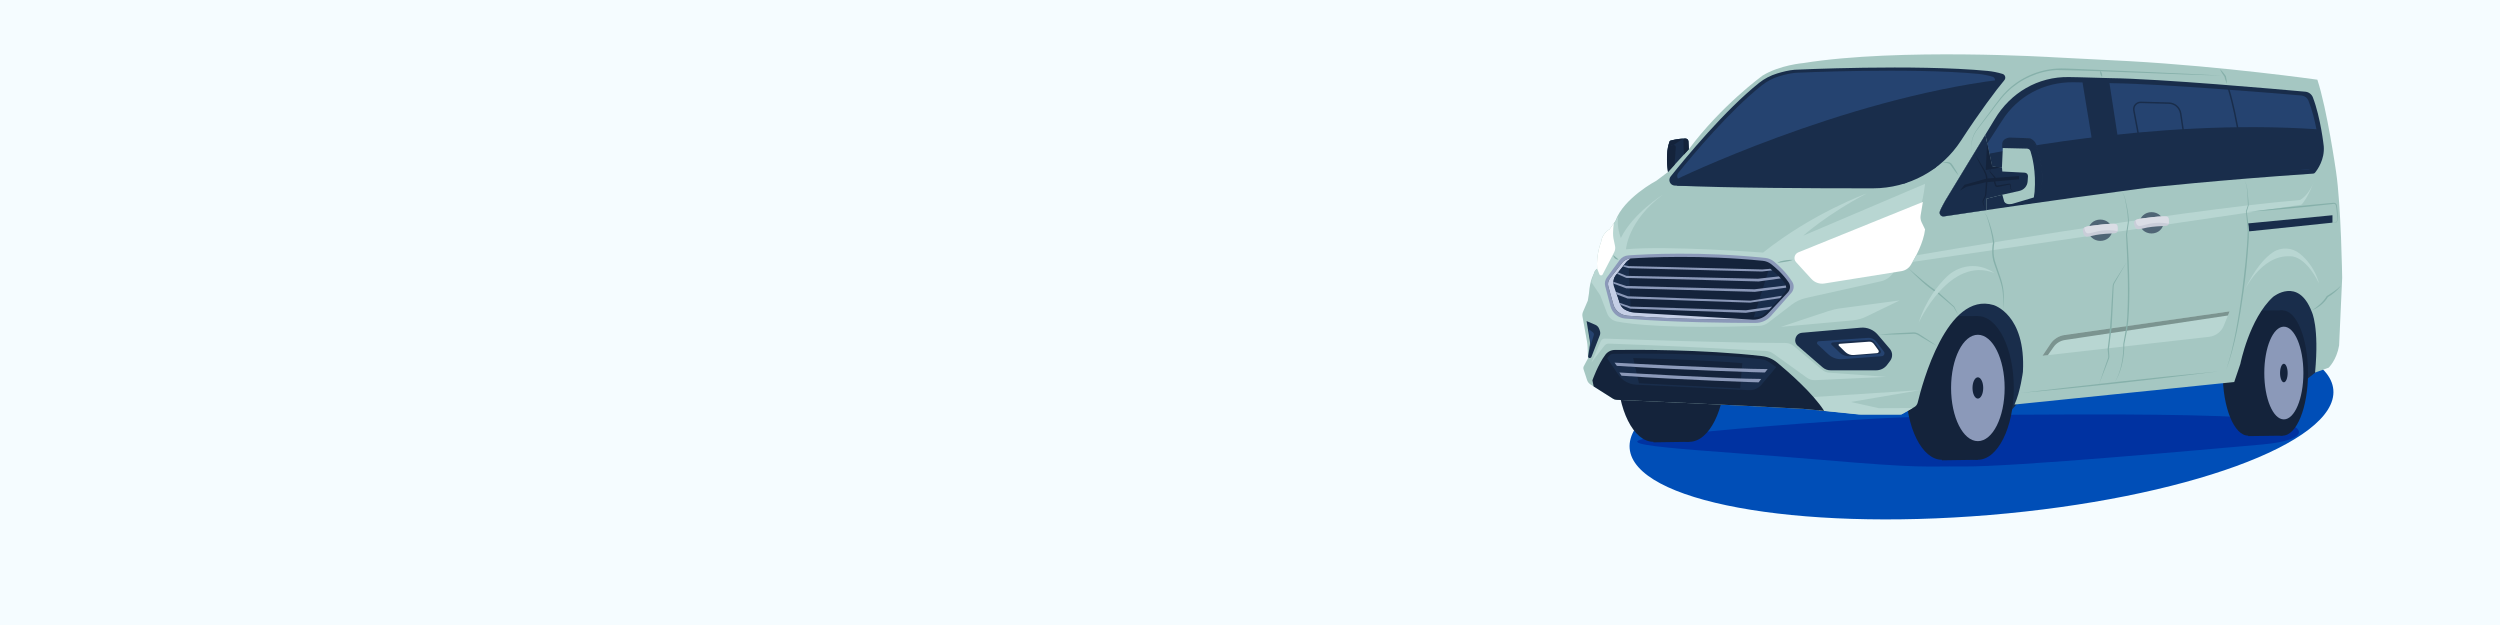 <?xml version="1.0" encoding="UTF-8"?> <svg xmlns="http://www.w3.org/2000/svg" width="1600" height="400" viewBox="0 0 1600 400" fill="none"><rect x="0" y="0" width="1600" height="400" fill="#808080" stroke="none"/><g clip-path="url(#clip0_2_311)"><path d="M1600 0H0V400H1600V0Z" fill="#F5FCFF"></path><path d="M1273.27 329.61C1397.63 319.25 1496.16 283.39 1493.34 249.5C1490.52 215.61 1387.41 196.54 1263.05 206.89C1138.69 217.24 1040.16 253.11 1042.98 287C1045.8 320.89 1148.9 339.96 1273.27 329.61Z" fill="#004EB7"></path><path d="M1223.89 238.89L1276.83 274.38L1319.18 226.31L1416.85 206.69L1440.48 262.98L1469.28 248.29L1488.93 232.81L1485.94 179.02L1438.92 172.88L1296.13 188.49L1241.36 190.82L1213.48 221.65L1223.89 238.89Z" fill="#192D4B"></path><path d="M1321.12 265.28C1332.73 265.28 1423.47 264.66 1451.13 268.41C1478.79 272.16 1478.53 281.8 1447.5 284.5C1413.38 287.47 1288.32 298.95 1255.85 298.55C1231.38 298.25 1232.61 300.06 1165.28 294.25C1091.79 287.91 1009.96 284.92 1066.86 278.81C1128.89 272.15 1191.68 268.41 1191.68 268.41C1191.68 268.41 1235.89 265.28 1321.12 265.28Z" fill="#0032A1"></path><path d="M1265.83 294.26C1278.53 294.26 1288.83 273.679 1288.83 248.29C1288.83 222.901 1278.53 202.32 1265.83 202.32C1253.13 202.32 1242.83 222.901 1242.83 248.29C1242.83 273.679 1253.13 294.26 1265.83 294.26Z" fill="#14233B"></path><path d="M1242.83 294.26C1255.53 294.26 1265.83 273.679 1265.83 248.29C1265.83 222.901 1255.53 202.32 1242.83 202.32C1230.13 202.32 1219.83 222.901 1219.83 248.29C1219.83 273.679 1230.13 294.26 1242.83 294.26Z" fill="#14233B"></path><path d="M1242.83 294.6L1265.83 294.26V202.32H1242.83V294.6Z" fill="#14233B"></path><path d="M1265.83 282.33C1275.3 282.33 1282.97 267.09 1282.97 248.29C1282.97 229.49 1275.3 214.25 1265.83 214.25C1256.36 214.25 1248.69 229.49 1248.69 248.29C1248.69 267.09 1256.36 282.33 1265.83 282.33Z" fill="#8B99B9"></path><path d="M1265.83 255.1C1267.72 255.1 1269.26 252.051 1269.26 248.29C1269.26 244.529 1267.72 241.48 1265.83 241.48C1263.94 241.48 1262.4 244.529 1262.4 248.29C1262.4 252.051 1263.94 255.1 1265.83 255.1Z" fill="#14233B"></path><path d="M1081.18 282.76C1093.88 282.76 1104.18 262.179 1104.18 236.79C1104.18 211.401 1093.88 190.82 1081.18 190.82C1068.48 190.82 1058.18 211.401 1058.18 236.79C1058.18 262.179 1068.48 282.76 1081.18 282.76Z" fill="#14233B"></path><path d="M1058.18 282.76C1070.88 282.76 1081.18 262.179 1081.18 236.79C1081.18 211.401 1070.88 190.82 1058.18 190.82C1045.48 190.82 1035.18 211.401 1035.18 236.79C1035.18 262.179 1045.48 282.76 1058.18 282.76Z" fill="#14233B"></path><path d="M1058.18 283.1L1081.18 282.76V190.82H1058.18V283.1Z" fill="#14233B"></path><path d="M1460.85 278.82C1469.84 278.82 1477.13 260.876 1477.13 238.74C1477.13 216.604 1469.84 198.66 1460.85 198.66C1451.86 198.66 1444.57 216.604 1444.57 238.74C1444.57 260.876 1451.86 278.82 1460.85 278.82Z" fill="#14233B"></path><path d="M1438.82 278.82C1447.81 278.82 1455.1 260.876 1455.1 238.74C1455.1 216.604 1447.81 198.66 1438.82 198.66C1429.83 198.66 1422.54 216.604 1422.54 238.74C1422.54 260.876 1429.83 278.82 1438.82 278.82Z" fill="#14233B"></path><path d="M1438.82 279.11L1460.85 278.82V198.66H1438.82V279.11Z" fill="#14233B"></path><path d="M1461.66 268.41C1468.57 268.41 1474.17 255.126 1474.17 238.74C1474.17 222.354 1468.57 209.07 1461.66 209.07C1454.75 209.07 1449.15 222.354 1449.15 238.74C1449.15 255.126 1454.75 268.41 1461.66 268.41Z" fill="#8B99B9"></path><path d="M1461.66 244.67C1463 244.67 1464.09 242.015 1464.09 238.74C1464.09 235.465 1463 232.81 1461.66 232.81C1460.32 232.81 1459.23 235.465 1459.23 238.74C1459.23 242.015 1460.32 244.67 1461.66 244.67Z" fill="#14233B"></path><path d="M1016.32 229.31L1013.63 234.38C1013.31 234.98 1013.25 235.69 1013.46 236.34L1015.74 243.28C1016.11 244.41 1016.86 245.37 1017.86 246.01L1032.37 255.2C1033.03 255.62 1033.78 255.85 1034.56 255.89C1044.25 256.31 1111.15 259.27 1154.2 261.69L1191.04 265.29H1215.86C1216.44 265.29 1217.01 265.14 1217.51 264.86L1225.12 260.56C1226.24 259.93 1227.04 258.87 1227.34 257.62C1230.13 245.99 1245.97 186.35 1275.84 195.22C1275.84 195.22 1296.63 201.11 1294.67 237.95C1294.67 237.95 1293.03 250.88 1289.27 258.91L1429.9 244.5L1433.83 232.88C1433.83 232.88 1439.56 203.9 1454.79 189.99C1454.79 189.99 1470.83 176.89 1479.51 199.49C1479.51 199.49 1484.42 209.15 1481.64 238.45L1490.32 235.34C1490.32 235.34 1495.4 230.59 1497.03 221.1L1498.99 177.88C1498.99 177.88 1498.34 131.71 1495.06 109.77C1495.06 109.77 1489.33 69.82 1483.11 51C1483.11 51 1423.6 42.57 1362.7 39.13L1314.57 36.67C1314.57 36.67 1215.36 30.53 1154.21 40.35C1154.21 40.35 1138.98 41.58 1127.93 48.45C1127.93 48.45 1101.49 67.69 1080.86 95.52L1080.61 90.46C1080.56 89.48 1079.77 88.71 1078.79 88.69C1076.86 88.66 1073.38 88.86 1068.75 90.1C1068.75 90.1 1065.56 96.09 1067.52 110.08L1060.15 115.61C1060.15 115.61 1039.15 126.66 1033.87 141.39L1030.13 146.73C1030.13 146.73 1025.44 149.12 1024.71 154.77C1024.71 154.77 1021.44 162.79 1022.17 171.96C1022.17 171.96 1020.49 172.82 1020.06 175.21C1020.06 175.21 1017.5 179.24 1016.93 187.84L1016.19 192.42L1013.1 199.62C1012.71 200.53 1012.6 201.53 1012.77 202.5L1015.68 218.57C1015.9 219.8 1016.03 221.04 1016.08 222.29L1016.32 229.31Z" fill="#A5C7C2"></path><path d="M1018.45 180.55L1024.17 189.07L1028.56 200.51C1029.6 203.21 1031.95 205.21 1034.79 205.76C1043.92 207.52 1068.5 210.5 1125.81 208.57C1127.96 208.5 1130.04 207.75 1131.75 206.44L1146.68 194.97C1149.36 192.91 1152.47 191.46 1155.77 190.72L1203.8 180.02C1207.57 179.18 1210.75 176.66 1212.43 173.19L1217.21 163.29L1227.94 134C1227.94 134 1230.1 133.29 1232.07 117.63L1154.07 150.84C1154.07 150.84 1169.3 137.09 1194.67 123.83C1194.67 123.83 1160.45 136.11 1128.37 161.65C1128.37 161.65 1067.3 157.08 1040.62 159.53C1040.62 159.53 1041.77 141.19 1064.36 124.49C1064.36 124.49 1045.1 136.47 1037.35 152.32C1037.35 152.32 1034.16 144.3 1035.88 138.16L1030.48 147.33L1024.91 161.9L1022.66 171.93C1022.66 171.93 1020.86 172.42 1019.84 175.7L1018.45 180.55Z" fill="#B8D6D2"></path><path d="M1080.84 95.5L1080.59 90.44C1080.54 89.46 1079.75 88.69 1078.77 88.67C1076.91 88.64 1073.62 88.82 1069.24 89.94C1068.91 90.02 1068.63 90.26 1068.51 90.57C1067.82 92.27 1065.86 98.37 1067.51 110.06L1080.84 95.5Z" fill="#192D4B"></path><path d="M1067.57 93.81C1067.86 92.59 1068.31 91.07 1068.5 90.59C1068.63 90.28 1068.91 90.04 1069.23 89.96C1072.58 89.1 1075.29 88.79 1077.22 88.71L1071.31 92.63L1067.57 93.81Z" fill="#14233B"></path><path d="M1077.65 98.99L1080.85 95.5L1080.6 90.44C1080.55 89.46 1079.76 88.69 1078.78 88.67C1078.37 88.66 1077.89 88.67 1077.35 88.69L1077.65 98.99Z" fill="#14233B"></path><path d="M1071.72 105.47L1067.5 110.07C1066.41 102.29 1066.91 96.98 1067.57 93.81L1070.69 92.84C1071.63 92.55 1072.56 93.29 1072.5 94.27L1071.72 105.47Z" fill="#14233B"></path><path d="M1241.47 135.38C1240.94 137.09 1242.34 138.77 1244.1 138.5C1256.45 136.63 1311.03 128.43 1373.58 120.23C1373.58 120.23 1420.06 115.19 1480.47 111.11C1480.92 111.08 1481.33 110.87 1481.61 110.52C1483.14 108.64 1487.89 102.08 1487.2 93.55C1487.2 93.55 1485.27 75.47 1480.26 62.37C1479.48 60.32 1477.61 58.89 1475.42 58.69C1458.44 57.15 1382.8 50.43 1350.49 50L1330.11 49.43L1324.09 49.32C1304.33 48.96 1286.65 59.37 1276.58 76.37L1245 128.36C1245.01 128.36 1242.03 133.6 1241.47 135.38Z" fill="#192D4B"></path><path d="M1247.64 130.21C1247.13 131.75 1248.48 133.26 1250.18 133.02C1262.06 131.33 1314.57 123.94 1374.76 116.56C1374.76 116.56 1419.48 112.02 1477.6 108.34C1478.03 108.31 1478.43 108.12 1478.7 107.81C1480.18 106.12 1484.74 100.2 1484.08 92.51C1484.08 92.51 1482.22 76.21 1477.4 64.41C1476.65 62.56 1474.85 61.28 1472.75 61.1C1456.41 59.71 1383.64 53.66 1352.56 53.27L1332.95 52.75L1327.15 52.65C1308.14 52.33 1291.12 61.71 1281.44 77.04L1251.06 123.9C1251.05 123.89 1248.18 128.61 1247.64 130.21Z" fill="#254370"></path><path d="M1282.79 51.31C1277.65 57.39 1266.32 72.6 1255.02 90.02C1242.67 109.05 1221.48 120.5 1198.79 120.53C1161.65 120.57 1106 120.34 1071.81 118.77C1068.89 118.64 1067.37 115.26 1069.19 112.97C1079 100.68 1103.96 70.49 1125.78 53.08C1129.21 50.35 1133.12 48.31 1137.32 47.03C1140.72 45.99 1144.9 44.93 1148.57 44.64C1148.57 44.64 1225.67 40.95 1271.99 45.38C1275.25 45.69 1278.46 46.34 1281.6 47.29C1283.32 47.8 1283.96 49.93 1282.79 51.31Z" fill="#192D4B"></path><path d="M1276.27 52.84C1271.41 58.53 1260.69 72.76 1249.99 89.07C1238.3 106.88 1218.26 117.6 1196.79 117.62C1161.65 117.66 1109 117.44 1076.64 115.98C1073.88 115.86 1072.44 112.69 1074.16 110.56C1083.45 99.05 1107.06 70.79 1127.71 54.5C1130.95 51.94 1134.66 50.03 1138.62 48.83C1141.83 47.86 1145.8 46.86 1149.26 46.59C1149.26 46.59 1222.22 43.13 1266.04 47.28C1269.12 47.57 1272.16 48.18 1275.13 49.06C1276.77 49.56 1277.38 51.55 1276.27 52.84Z" fill="#254370"></path><path d="M1028.4 177.57L1036.5 166.52C1037.81 164.73 1039.83 163.61 1042.04 163.45C1053.06 162.66 1088.76 160.73 1129.93 165.1C1131.9 165.31 1133.76 166.09 1135.29 167.34C1138.21 169.73 1143.1 174.22 1147.02 180.3C1148.46 182.53 1148.2 185.47 1146.44 187.46L1133.35 202.28C1130.88 205.08 1127.33 206.68 1123.6 206.68C1109.13 206.68 1070.74 206.41 1040.06 203.87C1035.59 203.5 1031.84 200.35 1030.7 196.01L1027.33 183.18C1026.83 181.25 1027.22 179.19 1028.4 177.57Z" fill="#8B99B9"></path><path d="M1030.35 178.22L1038.16 168.21C1039.42 166.59 1041.37 165.57 1043.5 165.43C1054.12 164.71 1088.54 162.96 1128.24 166.92C1130.14 167.11 1131.93 167.82 1133.41 168.95C1136.22 171.11 1140.94 175.19 1144.72 180.7C1146.11 182.72 1145.85 185.38 1144.16 187.19L1131.54 200.62C1129.16 203.16 1125.74 204.61 1122.14 204.61C1108.19 204.61 1071.18 204.36 1041.6 202.06C1037.29 201.72 1033.68 198.87 1032.58 194.93L1029.33 183.3C1028.83 181.56 1029.21 179.69 1030.35 178.22Z" fill="#14233B"></path><path d="M1122.14 204.61C1108.19 204.61 1071.18 204.36 1041.6 202.06C1037.29 201.72 1033.68 198.87 1032.58 194.93L1029.33 183.3C1028.84 181.54 1029.22 179.67 1030.36 178.21L1038.17 168.2C1039.43 166.58 1041.38 165.56 1043.51 165.42L1042.55 166.15C1041.71 166.79 1040.96 167.52 1040.32 168.36C1039.68 169.19 1039.08 170.04 1038.44 170.94L1033.99 176.33C1032.77 178.02 1032.41 180.19 1033.03 182.19L1036.56 193.69C1037.21 195.8 1038.71 197.54 1040.71 198.48L1041.64 198.92C1043.14 199.63 1044.76 200.04 1046.41 200.14L1122.14 204.61Z" fill="#C5CFE6"></path><path d="M1171.54 237H1200.78C1203.52 237 1206.1 235.71 1207.75 233.52L1209.72 230.9C1211.45 228.61 1211.35 225.43 1209.49 223.24L1201.74 214.16C1199.05 211.01 1195 209.35 1190.88 209.71L1153.32 212.97C1149.1 213.34 1147.39 218.6 1150.6 221.37L1166.46 235.09C1167.87 236.33 1169.68 237 1171.54 237Z" fill="#192D4B"></path><path d="M1163.93 218.4L1195.64 216.22C1197.64 216.08 1199.57 216.96 1200.78 218.55L1205.69 225.02C1206.57 226.17 1205.82 227.84 1204.37 227.95L1179.18 229.87C1175.8 230.13 1172.47 228.96 1169.99 226.65L1163.23 220.35C1162.52 219.68 1162.95 218.47 1163.93 218.4Z" fill="#254370"></path><path d="M1172.73 219.17L1196.08 217.5C1197.55 217.39 1198.97 218.07 1199.87 219.29L1203.49 224.25C1204.14 225.14 1203.58 226.41 1202.52 226.5L1183.97 227.97C1181.48 228.17 1179.03 227.27 1177.21 225.5L1172.23 220.67C1171.69 220.16 1172 219.23 1172.73 219.17Z" fill="#192D4B"></path><path d="M1177.31 220.04L1196.21 218.68C1197.4 218.59 1198.55 219.14 1199.27 220.14L1202.2 224.18C1202.72 224.9 1202.28 225.94 1201.41 226.01L1186.39 227.21C1184.38 227.37 1182.39 226.64 1180.91 225.2L1176.88 221.26C1176.47 220.84 1176.72 220.08 1177.31 220.04Z" fill="white"></path><path d="M1015.41 205.48L1017.52 218.34C1017.66 219.16 1017.66 220.01 1017.53 220.83L1016.4 228.04C1016.34 228.42 1016.52 228.8 1016.86 228.99C1017.48 229.35 1018.27 229.07 1018.53 228.4L1023.89 214.57C1024.24 213.67 1024.25 212.69 1023.94 211.78L1023.51 210.55C1023.09 209.35 1022.19 208.38 1021.03 207.88L1015.41 205.48Z" fill="#192D4B"></path><path d="M1016.76 210.67L1019.45 212.69C1020.01 213.11 1020.24 213.84 1020.04 214.5L1017.5 222.63L1017.79 218.65L1016.76 210.67Z" fill="#254370"></path><path d="M1042.42 172.33L1043.76 199.68L1041.19 198.79C1039.16 198.09 1037.53 196.51 1036.82 194.49C1036.81 194.48 1036.81 194.46 1036.81 194.45L1032.93 183.35C1032.05 180.83 1032.55 178.04 1034.25 175.98L1039.55 169.35C1040.19 168.57 1040.76 167.68 1041.88 166.7L1042.16 169.28L1042.42 172.33Z" fill="#192D4B"></path><path d="M1132.33 171.57C1132.33 171.57 1140.42 177.56 1142.84 182.41C1142.84 182.41 1143.12 183.16 1143.21 184.29C1143.3 185.34 1142.95 186.38 1142.28 187.2C1140.05 189.92 1133.93 197.14 1127.45 202.35L1122.37 203.21L1132.33 171.57Z" fill="#192D4B"></path><path d="M1332.53 51.01H1349.73L1360.43 120.53L1321.13 126.29L1331.8 112.66C1337.52 105.35 1339.92 95.98 1338.42 86.83L1332.53 51.01Z" fill="#192D4B"></path><path d="M1307.22 227.67L1312.34 220.04C1314.39 216.98 1317.65 214.93 1321.3 214.41L1426.91 199.3L1423.26 208.38C1421.68 212.32 1418.06 215.08 1413.84 215.56L1307.22 227.67Z" fill="#B8D6D2"></path><path d="M1310.65 227.28L1307.22 227.67L1312.34 220.04C1314.39 216.98 1317.65 214.93 1321.3 214.41L1426.91 199.3L1425.86 201.92L1321.52 217.61C1318.6 218.05 1315.99 219.66 1314.3 222.08L1310.65 227.28Z" fill="#7B9490"></path><path d="M1018.44 232.1L1024.58 218.25C1025.01 217.28 1025.98 216.67 1027.04 216.71C1039.04 217.13 1109.82 219.55 1142.57 219.5C1144.55 219.5 1146.47 220.19 1147.99 221.46L1166.29 236.78C1167.55 237.83 1169.11 238.44 1170.75 238.52L1207.16 241.19L1161.65 243.3C1159.78 243.39 1157.94 242.84 1156.43 241.75L1134.97 226.32C1133.56 225.3 1131.88 224.71 1130.15 224.61C1118.21 223.94 1068.45 221.22 1029.63 219.91C1028.55 219.87 1027.53 220.36 1026.87 221.21L1018.44 232.1Z" fill="#B8D6D2"></path><path d="M1022.18 171.97C1021.44 162.8 1024.72 154.78 1024.72 154.78C1025.46 149.13 1030.14 146.74 1030.14 146.74L1032.91 142.79C1032.91 142.79 1031.92 148.31 1032.58 152.4L1033.63 157.48C1033.9 158.8 1033.71 160.18 1033.09 161.38L1025.69 175.66C1025.24 176.52 1023.99 176.46 1023.63 175.56L1022.18 171.97Z" fill="white"></path><path d="M1149.49 167.78L1159.29 178.52C1161.4 180.83 1164.54 181.93 1167.63 181.43L1216.91 173.53C1219.41 173.13 1221.62 171.67 1222.94 169.51C1225.95 164.62 1231.06 155.28 1232.05 146.83L1229.83 142.25C1229.17 140.89 1228.95 139.36 1229.2 137.86L1230.64 129.23L1150.92 161.5C1148.38 162.53 1147.65 165.76 1149.49 167.78Z" fill="white"></path><path d="M1032.5 163.25C1033.78 164.25 1034.7 165.05 1035.89 166.07C1034.24 166.36 1032.53 164.9 1032.5 163.25Z" fill="#86B0AA"></path><path d="M1137.33 168.4C1138.01 167.97 1138.7 167.57 1139.42 167.26C1142.08 166.61 1144.76 166.18 1147.52 166.31C1144.16 167.67 1140.67 167.69 1137.33 168.4Z" fill="#86B0AA"></path><path d="M1202.43 214.17C1209.9 213.43 1217.36 212.99 1224.86 212.7C1227.51 212.75 1229.55 214.81 1231.7 216.05C1234.48 217.88 1237.25 219.72 1239.96 221.65C1237.03 220.06 1234.17 218.37 1231.3 216.68C1229.15 215.62 1227.32 213.65 1224.85 213.62L1222.38 213.74C1215.73 213.99 1209.09 214.26 1202.43 214.17Z" fill="#86B0AA"></path><path d="M1221.19 171.55C1227.43 176.73 1233.35 182.5 1240.26 186.76C1242.88 189.06 1248.08 193.76 1250.63 196.13L1250.67 196.17L1250.69 196.2L1252.09 199.03C1252.56 199.97 1253.02 200.92 1253.46 201.87C1252.91 200.97 1252.37 200.07 1251.84 199.17L1250.24 196.45L1250.3 196.52C1247.61 194.3 1242.28 189.76 1239.66 187.46C1233.11 183.56 1226.78 177.24 1221.19 171.55Z" fill="#86B0AA"></path><path d="M1361.15 167.63C1358.74 171.86 1356.31 176.08 1353.83 180.27C1353.17 181.3 1352.71 182.29 1352.72 183.53C1352.64 185.79 1352.34 192.12 1352.22 194.48C1351.97 199.34 1351.76 204.21 1351.48 209.08C1350.92 213.92 1350.28 218.75 1349.68 223.59C1349.67 223.21 1349.89 226.54 1349.89 226.47C1349.95 227.36 1350.13 228.72 1349.71 229.54L1347.61 235.08C1346.55 237.83 1344.39 243.39 1343.31 246.13C1344.25 243.31 1346.16 237.7 1347.13 234.9L1349.09 229.3C1349.45 228.55 1349.22 227.31 1349.16 226.52L1348.89 223.57C1348.89 223.55 1348.89 223.51 1348.89 223.49C1350.19 213.84 1350.95 204.15 1351.39 194.42C1351.53 192.08 1351.9 185.77 1352.07 183.49C1352.06 182.24 1352.66 180.95 1353.35 179.97C1355.9 175.83 1358.51 171.72 1361.15 167.63Z" fill="#86B0AA"></path><path d="M1439.48 148.06L1492.77 142.5V137.75L1438.75 142.98L1439.48 148.06Z" fill="#192D4B"></path><path d="M1479.66 198.61C1483.3 196.27 1486.83 193.35 1489.07 189.55C1492.26 187.5 1495.59 185.51 1498.21 182.71C1496.44 185.65 1492.01 188.99 1489.85 190.11C1487.58 193.98 1483.75 196.95 1479.66 198.61Z" fill="#86B0AA"></path><path d="M1139.72 209.19L1169.94 199.17C1172.54 198.31 1175.22 197.69 1177.93 197.33L1215.76 192.27L1194.43 202.6C1191.67 203.94 1188.68 204.77 1185.62 205.04L1139.72 209.19Z" fill="#B8D6D2"></path><path d="M1227.87 206.69C1227.87 206.69 1247.77 163.25 1276.5 174.79C1276.5 174.79 1274.41 173.22 1271 171.87C1262.4 168.48 1252.62 170.66 1245.96 177.07C1240.46 182.37 1232.6 191.95 1227.87 206.69Z" fill="#B8D6D2"></path><path d="M1435.99 186.7C1435.99 186.7 1446.94 162.91 1465.76 164.03C1465.76 164.03 1474.94 162.8 1484.13 181.31C1484.13 181.31 1481.86 170.47 1471.94 162.39C1467.02 158.38 1460.07 157.91 1454.77 161.4C1449.5 164.89 1442.93 172.11 1435.99 186.7Z" fill="#B8D6D2"></path><path d="M1226.38 163.41C1226.38 163.41 1391.13 134.86 1472 128C1472 128 1477.78 125.21 1481.46 114.99C1481.46 114.99 1477.22 126.61 1472.88 131.03L1224.07 167.62L1226.38 163.41Z" fill="#B8D6D2"></path><path d="M1282.2 197.87C1281.88 192.5 1282.32 187.07 1280.74 181.85C1280 178.97 1278.87 176.08 1277.89 173.27C1277.05 170.68 1275.55 167.2 1275.24 164.5C1274.82 161.64 1274.98 157.75 1275.52 155.43C1274.86 149.64 1273.19 143.75 1271.46 138.3L1269.64 135.62L1271.63 138.18C1273.76 143.73 1275.58 149.43 1276.35 155.35C1275.85 158.3 1275.71 161.39 1276.16 164.37C1276.5 166.94 1277.92 170.48 1278.72 172.97C1279.67 175.82 1280.82 178.74 1281.46 181.67C1282.89 186.99 1282.29 192.44 1282.2 197.87Z" fill="#86B0AA"></path><path d="M1357.91 121.25C1358.35 122.78 1358.83 124.4 1359.77 125.69C1360.93 130.69 1362.19 135.72 1362.45 140.87C1362.52 141.73 1362.3 143.09 1362.18 143.97L1361.33 150.06V149.98C1362.23 161.68 1362.73 173.4 1362.8 185.14C1362.73 193.93 1362.71 202.81 1361.27 211.51L1359.57 220.14C1359.62 221.87 1359.46 224.5 1359.25 226.49C1358.55 232.83 1356.92 239.23 1353.44 244.64C1355.6 240.97 1356.99 236.9 1357.82 232.73C1358.63 228.55 1359.03 224.26 1358.94 220.02C1359.89 214.86 1361.24 207.85 1361.43 202.68C1362.41 185.12 1361.6 167.5 1360.63 149.95L1361.58 143.88C1361.71 143.08 1361.95 141.7 1361.9 140.87C1361.71 135.77 1360.63 130.73 1359.61 125.74C1358.77 124.59 1358.28 122.76 1357.91 121.25Z" fill="#86B0AA"></path><path d="M1436.37 114.99L1438 119.05C1438.27 121.09 1438.5 123.14 1438.71 125.19C1438.9 127.26 1439.12 129.34 1439.15 131.43L1437.92 135.45C1438.76 141.18 1439.71 148.38 1439.08 154.64C1438.39 165.36 1437.31 176.06 1435.85 186.7C1433.45 203.68 1430.62 220.8 1424.68 236.95C1430.02 220.62 1432.62 203.56 1434.95 186.58C1436.48 173.85 1438.14 161 1438.51 148.19C1438.35 143.89 1437.81 139.56 1437.38 135.27L1438.68 131.27L1438.67 131.35C1438.61 127.29 1438.24 123.07 1437.86 119.1C1437.85 119.11 1436.37 114.99 1436.37 114.99Z" fill="#86B0AA"></path><path d="M1438.75 135.62C1455.92 133.35 1475.08 131.46 1492.42 129.86L1493.55 129.77C1494.47 129.69 1495.38 130.35 1495.56 131.25C1496.1 134.62 1496.41 138.02 1495.9 141.42C1495.8 141.82 1495.51 142.16 1495.14 142.33C1494.75 142.5 1494.37 142.45 1494 142.49L1491.75 142.6C1492.39 142.49 1494.53 142.38 1495.05 142.16C1495.36 142 1495.58 141.7 1495.65 141.37C1495.95 138.43 1495.6 135.4 1495.14 132.49C1495.03 131.55 1494.79 130.36 1493.61 130.48L1492.5 130.61L1474.61 132.52C1462.66 133.66 1450.72 134.81 1438.75 135.62Z" fill="#86B0AA"></path><path d="M1292.89 251.52C1333.41 246.76 1379.67 241.45 1420.18 237.65C1379.19 242.77 1334.05 247.97 1292.89 251.52Z" fill="#86B0AA"></path><path d="M1160.63 254.09L1228.73 249.7L1184.48 257.27L1202.43 261.24L1224.07 261.15L1216.96 265.28H1189.56L1164.28 262.67L1160.63 254.09Z" fill="#B8D6D2"></path><path d="M1167.47 262.98L1154.21 261.68C1111.16 259.25 1044.26 256.3 1034.57 255.88C1033.79 255.85 1033.04 255.61 1032.38 255.19L1019.94 247.31L1019.14 243.42C1019.14 243.42 1022.67 233.27 1027.48 226.97C1028.89 225.12 1031.06 224 1033.39 223.97C1045.53 223.8 1089.92 223.53 1127.63 227.9C1131.24 228.32 1134.64 229.77 1137.43 232.09C1144.96 238.33 1160.3 251.75 1167.47 262.98Z" fill="#14233B"></path><path d="M1028.56 229.26L1035.68 239.78C1038.26 243.58 1042.47 245.95 1047.06 246.17L1119.27 249.69C1122.41 249.84 1125.43 248.52 1127.45 246.11L1136.78 234.95L1132.34 231.87C1130.77 230.78 1128.96 230.09 1127.05 229.87C1117.59 228.76 1085.4 225.57 1032.4 226.46C1031.67 226.47 1030.96 226.73 1030.38 227.18L1028.56 229.26Z" fill="#192D4B"></path><path d="M1045.2 229.15C1045.2 229.15 1088.23 230.1 1115.09 232.45L1113.72 248.62L1048.93 245.29L1045.2 229.15Z" fill="#14233B"></path><path d="M1033.29 232.1C1033.29 232.1 1109.47 236.22 1131.3 236.22L1129.55 238.38C1132.46 238.59 1075.63 236.83 1034.78 234.16L1033.29 232.1Z" fill="#8B99B9"></path><path d="M1036.38 238.4C1036.38 238.4 1106.95 242.52 1127.18 242.52L1125.56 244.68C1128.26 244.89 1075.61 243.13 1037.77 240.46L1036.38 238.4Z" fill="#8B99B9"></path><path d="M1243.14 103.78C1245.25 103.79 1248.09 103.15 1249.36 105.3L1249.87 106.05C1251.2 108.07 1252.48 110.14 1253.51 112.37C1251.44 110.2 1249.82 107.55 1248.09 105.2C1246.74 104.07 1244.74 104.38 1243.14 103.78Z" fill="#86B0AA"></path><path d="M1261.87 98.19C1261.79 96.41 1261.58 94.05 1261.68 92.3C1261.86 89.35 1262.81 86.43 1264.41 83.94C1265.47 82.36 1268.46 78.41 1269.64 76.8C1273.98 71.29 1279.27 63.1 1284.23 58.24C1292.66 49.85 1304.21 44.71 1316.07 43.91C1320.04 43.61 1323.99 43.94 1327.9 44.06C1354.5 45.22 1395.81 46.91 1422.13 48.35C1390.85 47.72 1347.54 45.31 1316.13 44.83C1304.44 45.56 1293.15 50.63 1284.74 58.78C1279.82 63.48 1274.33 71.73 1270.01 77.1C1268.86 78.65 1265.72 82.56 1264.66 84.12C1263.03 86.56 1262.04 89.41 1261.8 92.33C1261.59 94.04 1261.89 96.43 1261.87 98.19Z" fill="#86B0AA"></path><path d="M1344.1 45.07C1345.14 46.29 1345.57 47.72 1345.35 49.31C1344.3 48.09 1343.89 46.65 1344.1 45.07Z" fill="#86B0AA"></path><path d="M1420.77 44.21C1422.22 45.55 1423.41 47.09 1424.54 48.7C1424.93 50.38 1425.24 52.07 1425.29 53.81C1424.67 52.55 1423.77 49.9 1423.71 49.17C1422.59 47.6 1421.54 46 1420.77 44.21Z" fill="#86B0AA"></path><path d="M1425.94 55.71C1425.94 55.71 1433.96 80.34 1435.81 113.91" stroke="#192D4B" stroke-width="0.962" stroke-miterlimit="10"></path><path d="M1370.08 65.51L1388.14 66C1391.91 66.1 1395.06 68.88 1395.64 72.6C1396.83 80.27 1398.78 93.24 1399.82 102.67C1400.09 105.14 1398.24 107.34 1395.76 107.5L1376.74 108.75C1374.53 108.9 1372.57 107.37 1372.16 105.2L1365.67 70.68C1365.16 67.95 1367.3 65.44 1370.08 65.51Z" stroke="#192D4B" stroke-width="0.962" stroke-miterlimit="10"></path><path d="M1039.45 169.7L1042.14 170.3C1042.14 170.3 1084.03 171.24 1127.86 172.45L1133.02 172.04L1134.22 173.04L1127.62 173.76C1127.62 173.76 1077.79 172.61 1042.32 171.63L1038.75 170.56L1039.45 169.7Z" fill="#8B99B9"></path><path d="M1035.6 174.36L1040.98 176.56C1040.98 176.56 1076.23 177.17 1125.07 178.39L1138.47 176.89L1139.72 178.17L1125.52 180.14C1125.52 180.14 1080.39 178.87 1040.86 177.89L1034.88 175.23L1035.6 174.36Z" fill="#8B99B9"></path><path d="M1032.51 180.35L1040.76 183.02L1122.94 185.14L1142.93 182.71L1143.19 184.11L1123.11 186.78L1040.76 184.52L1032.53 181.48L1032.51 180.35Z" fill="#8B99B9"></path><path d="M1034.11 186.78L1041.87 189.62L1120.36 192.41L1140.52 189.28L1139.21 190.84L1120.06 193.69L1041.64 191.05L1034.62 188.37L1034.11 186.78Z" fill="#8B99B9"></path><path d="M1036.58 193.82L1043.48 196.2L1117.42 198.58L1134.16 196.19L1132.33 198.01L1117.36 200.2L1043.44 197.55L1037.08 195.11L1036.58 193.82Z" fill="#8B99B9"></path><path d="M1072.4 114.99C1072.4 114.99 1177.75 63.88 1280.04 51L1248.69 93.8L1238.62 107.39L1219.11 117.34L1201.15 118.95L1073.41 118.82L1072.4 114.99Z" fill="#192D4B"></path><path d="M1266.5 99.7C1266.5 99.7 1376.99 75.26 1484.13 82.82L1485.94 98.19L1482.07 106.11L1478.39 108.25L1373.02 117.44L1258.67 132.48L1252.19 127.06L1266.5 99.7Z" fill="#192D4B"></path><path d="M1271.3 134.45C1258.01 136.4 1248.45 137.84 1244.11 138.49C1242.34 138.76 1240.94 137.08 1241.48 135.37C1242.04 133.59 1245.02 128.36 1245.02 128.36L1270.63 86.2L1274.92 106.21C1274.92 106.21 1276.39 107.13 1281.24 107.13L1281.94 91.75C1281.97 91.17 1282.18 90.6 1282.57 90.16C1283.16 89.49 1284.24 88.64 1286.03 88.46L1298.39 88.86C1298.96 88.88 1299.51 89.04 1299.98 89.35C1300.83 89.89 1302.11 90.91 1302.66 92.33C1302.66 92.33 1309.75 109.75 1305.85 122.59C1305.32 124.35 1303.92 125.71 1302.16 126.23L1288.11 130.4C1288.11 130.4 1284.12 131.57 1282.71 129.05L1281.48 124.63L1271.29 127.21L1271.3 134.45Z" fill="#A5C7C2"></path><path d="M1281.48 124.63L1271.29 127.21L1271.3 134.45C1258.01 136.4 1248.45 137.84 1244.11 138.49C1242.34 138.76 1240.94 137.08 1241.48 135.37C1242.04 133.59 1245.02 128.36 1245.02 128.36L1270.63 86.2L1274.92 106.21C1274.92 106.21 1276.39 107.13 1281.24 107.13L1281.49 109.76L1295.86 110.51C1297.07 110.57 1297.99 111.62 1297.91 112.83L1297.68 116.11C1297.48 119.05 1295.36 121.51 1292.48 122.16L1281.48 124.63Z" fill="#192D4B"></path><path d="M1302.16 126.29C1303.92 125.77 1305.32 124.41 1305.85 122.65C1309.75 109.81 1302.66 92.39 1302.66 92.39C1302.11 90.97 1300.82 89.96 1299.98 89.41C1299.5 89.1 1298.95 88.94 1298.39 88.92L1286.03 88.52C1284.24 88.7 1283.16 89.55 1282.57 90.22C1282.18 90.66 1281.97 91.22 1281.94 91.81L1281.83 94.27L1297.32 94.64C1298.52 94.67 1299.58 95.45 1299.96 96.59C1301.2 100.43 1303.62 109.83 1302.63 122.71L1302.16 126.29Z" fill="#192D4B" stroke="#192D4B" stroke-width="0.962" stroke-miterlimit="10"></path><path d="M1254.28 122.05L1257.29 118.25L1271.47 114.26L1292.16 112.66V114.75L1270.86 116.65L1258.46 119.54L1254.28 122.05Z" fill="#14233B"></path><path d="M1271.74 91.44L1270.85 108.81L1281.23 107.13L1274.95 106.64L1271.74 91.44Z" fill="#14233B"></path><path d="M1263.99 98.74C1265.72 101.37 1267.35 104.06 1268.97 106.76C1270.71 109.44 1272.33 112.45 1271.98 115.77L1271.61 120.47C1271.44 121.92 1271.47 123.79 1271.12 125.23C1270.78 126.7 1269.28 127.92 1269.35 129.46C1269.63 130.92 1270.13 132.48 1270.46 134C1269.93 132.51 1269.3 131.04 1268.88 129.51C1268.64 127.87 1270.1 126.57 1270.4 125.04C1270.62 123.77 1270.62 121.72 1270.73 120.41L1271.01 115.7C1271.42 112.54 1269.82 109.77 1268.32 107.12C1266.85 104.35 1265.37 101.57 1263.99 98.74Z" fill="#14233B"></path><path d="M1274.73 107.4C1274.4 108.18 1273.21 109.01 1273.84 109.83C1274.37 110.4 1276.71 113.08 1277.26 113.71L1277.23 113.9L1276.88 116.22L1276.86 116L1277.46 117.75C1277.62 118.11 1277.64 118.74 1278.11 118.77C1278.57 118.74 1279.34 118.55 1279.81 118.49C1281.74 118.15 1283.82 117.8 1285.76 117.53C1285.87 117.51 1286.2 117.47 1286.4 117.58C1286.82 117.73 1286.94 118.3 1286.9 118.64C1286.91 119.26 1286.92 119.88 1286.91 120.49C1287.13 120.71 1287.92 122.1 1288.29 122.7C1287.69 122 1287.12 121.29 1286.55 120.58C1286.47 119.94 1286.4 119.31 1286.35 118.67C1286.32 117.96 1286.17 118.12 1285.43 118.28C1283.22 118.79 1280.85 119.24 1278.62 119.67C1277.98 119.86 1277.23 119.6 1276.91 119C1276.72 118.63 1276.7 118.38 1276.57 118.04L1276 116.28C1275.97 116.19 1275.95 116.17 1275.98 116.06L1276.42 113.76L1276.51 114.09L1274.1 110.89C1272.6 109.27 1273.57 108.73 1274.73 107.4Z" fill="#14233B"></path><path d="M1344.2 154.18C1348.4 154.18 1351.8 151.122 1351.8 147.35C1351.8 143.578 1348.4 140.52 1344.2 140.52C1340 140.52 1336.6 143.578 1336.6 147.35C1336.6 151.122 1340 154.18 1344.2 154.18Z" fill="#4F6575"></path><path d="M1337.34 144.65C1341.33 144.13 1348.13 143.24 1351.1 143.24C1354.07 143.24 1355.17 143.01 1355.32 145.74C1355.47 148.47 1354.93 149.26 1352.74 149.34C1350.55 149.42 1344.76 149.73 1341.48 150.36C1338.2 150.99 1335.77 152 1334.52 151.14C1333.27 150.28 1333.03 148.26 1333.03 147.35C1333.04 146.44 1333.42 145.16 1337.34 144.65Z" fill="#C9CDD8"></path><path d="M1354.55 147.82C1354.78 147.86 1354.98 147.9 1355.19 147.94C1355.35 147.41 1355.39 146.7 1355.33 145.74C1355.17 143 1354.08 143.24 1351.11 143.24C1348.14 143.24 1341.34 144.12 1337.35 144.65C1335.57 144.88 1334.52 145.28 1333.91 145.72C1334.15 146.88 1334.5 148.25 1334.93 148.64C1335.71 149.34 1336.13 149.81 1340.02 148.64C1343.91 147.46 1349.39 146.85 1354.55 147.82Z" fill="#DADDE5"></path><path d="M1376.99 149.43C1381.19 149.43 1384.59 146.372 1384.59 142.6C1384.59 138.828 1381.19 135.77 1376.99 135.77C1372.79 135.77 1369.39 138.828 1369.39 142.6C1369.39 146.372 1372.79 149.43 1376.99 149.43Z" fill="#4F6575"></path><path d="M1370.14 139.9C1374.13 139.38 1380.93 138.49 1383.9 138.49C1386.87 138.49 1387.97 138.26 1388.12 140.99C1388.27 143.72 1387.73 144.51 1385.54 144.59C1383.35 144.67 1377.56 144.98 1374.28 145.61C1371 146.24 1368.57 147.25 1367.32 146.39C1366.07 145.53 1365.83 143.51 1365.83 142.6C1365.83 141.7 1366.21 140.41 1370.14 139.9Z" fill="#C9CDD8"></path><path d="M1387.34 143.07C1387.57 143.11 1387.77 143.15 1387.98 143.19C1388.14 142.66 1388.18 141.95 1388.12 140.99C1387.96 138.25 1386.87 138.49 1383.9 138.49C1380.93 138.49 1374.13 139.37 1370.14 139.9C1368.36 140.13 1367.31 140.53 1366.7 140.97C1366.94 142.13 1367.29 143.5 1367.72 143.89C1368.5 144.59 1368.92 145.06 1372.81 143.89C1376.7 142.71 1382.18 142.1 1387.34 143.07Z" fill="#DADDE5"></path></g><defs><clipPath id="clip0_2_311"><rect width="1600" height="400" fill="white"></rect></clipPath></defs></svg> 